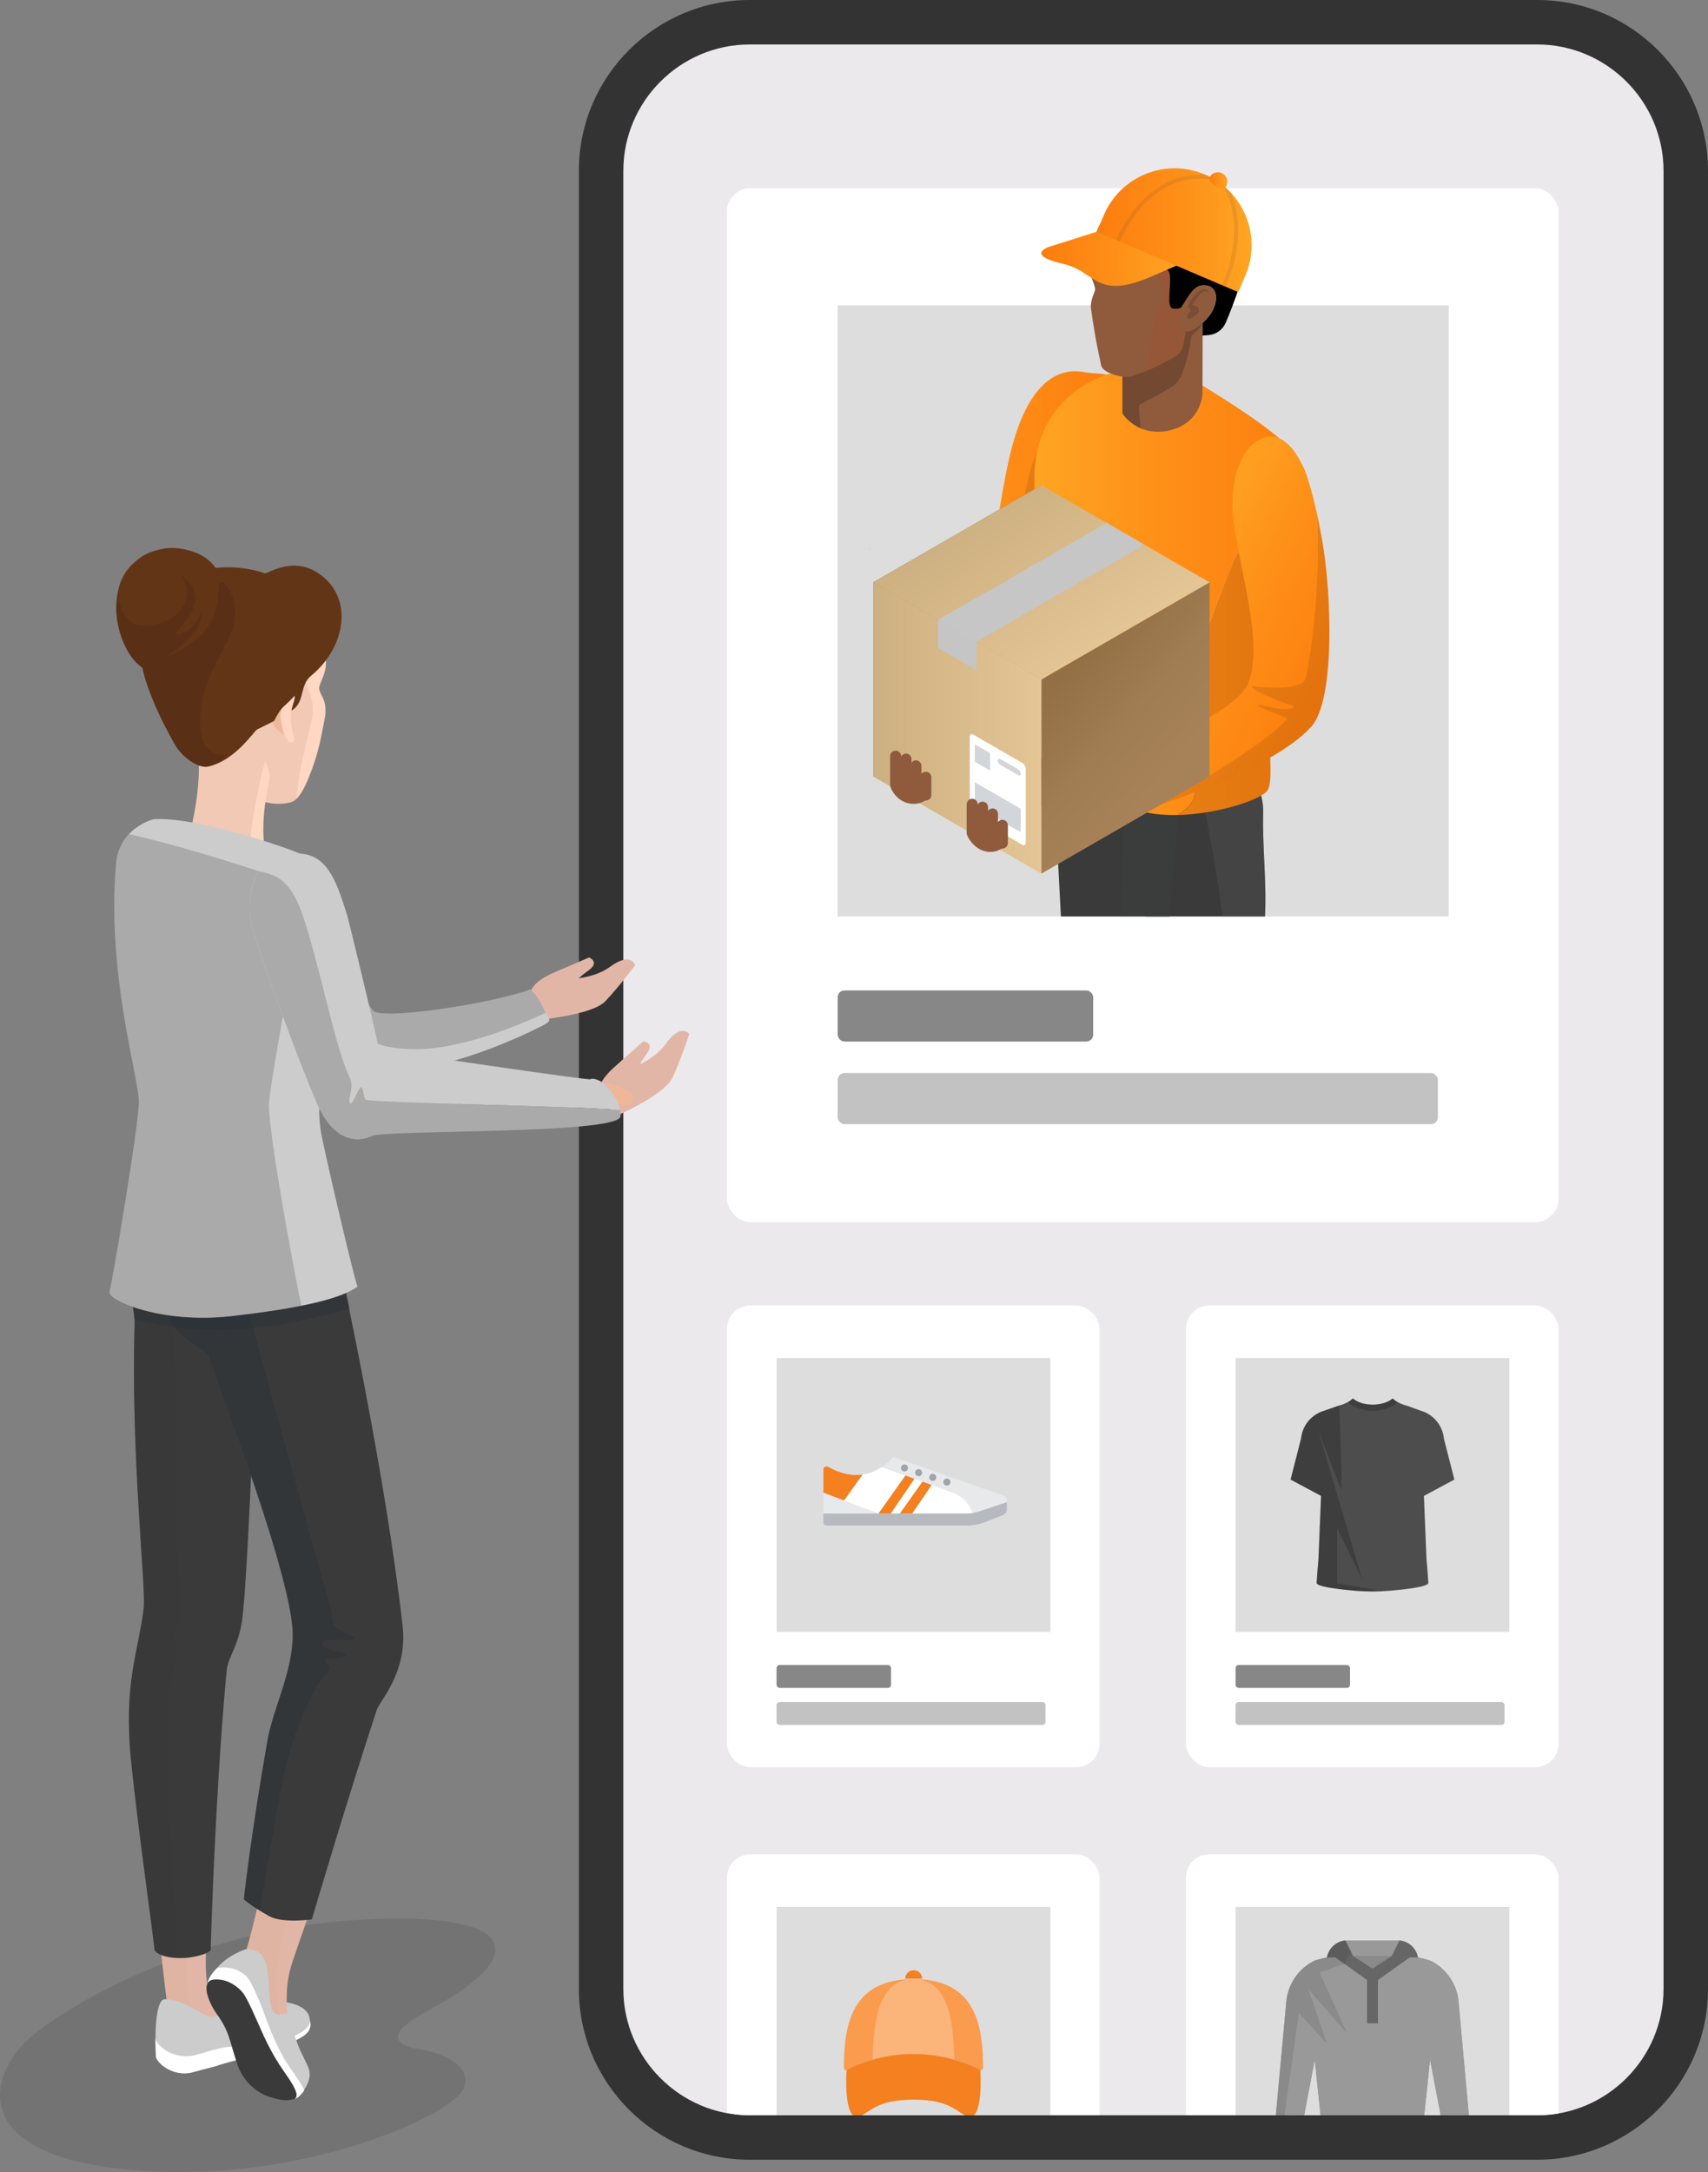 <?xml version="1.0" encoding="UTF-8"?><svg xmlns="http://www.w3.org/2000/svg" xmlns:xlink="http://www.w3.org/1999/xlink" viewBox="0 0 653.11 830.52"><rect x="0" y="0" width="653.11" height="830.52" fill="#808080" stroke="none"/><defs><style>.cls-1{fill:none;}.cls-2,.cls-3,.cls-4,.cls-5{opacity:.1;}.cls-2,.cls-6,.cls-7{fill:#383736;}.cls-8{fill:url(#linear-gradient);}.cls-9{clip-path:url(#clippath);}.cls-10{fill:#fa9b4d;}.cls-11{fill:#efb797;}.cls-12{fill:#ebe9ec;}.cls-13{fill:#e8e9eb;}.cls-14{fill:#f48020;}.cls-15,.cls-16,.cls-17{fill:#fff;}.cls-18{fill:#ffd7c2;}.cls-19{fill:#999;}.cls-20{fill:#9fa5ab;}.cls-21{fill:#905b3d;}.cls-22{fill:#c2c2c2;}.cls-23{fill:#b6babf;}.cls-24{fill:#666;}.cls-25{fill:#333;}.cls-26{fill:#ccc;}.cls-27{fill:#ddd;}.cls-28{fill:#d2d5d9;}.cls-29{fill:#e2b6a6;}.cls-30{fill:#965738;}.cls-31{fill:#878787;}.cls-32{fill:#3a3a3a;}.cls-33{fill:#633517;}.cls-34{fill:#4d4d4d;}.cls-35{fill:#4a5254;}.cls-35,.cls-6,.cls-36,.cls-37,.cls-38,.cls-39,.cls-5,.cls-40,.cls-7,.cls-41,.cls-42,.cls-43,.cls-44,.cls-45,.cls-46,.cls-47{mix-blend-mode:multiply;}.cls-35,.cls-46{opacity:.15;}.cls-6{opacity:.22;}.cls-36{fill:#98b0b6;}.cls-36,.cls-48,.cls-47{opacity:.2;}.cls-37{fill:#c5c5c5;}.cls-38{fill:#c6c6c6;}.cls-39{fill:#bbbdbf;}.cls-4,.cls-49,.cls-16{isolation:isolate;}.cls-40{fill:#414343;opacity:.29;}.cls-7{opacity:.23;}.cls-41{fill:#f2c4ac;opacity:.34;}.cls-42{fill:#545556;opacity:.41;}.cls-43{fill:#232f38;}.cls-43,.cls-17{opacity:.25;}.cls-44{fill:#d8b09e;opacity:.37;}.cls-45{fill:#ddb19e;opacity:.35;}.cls-50{fill:url(#linear-gradient-8);}.cls-51{fill:url(#linear-gradient-9);}.cls-52{fill:url(#linear-gradient-3);}.cls-53{fill:url(#linear-gradient-4);}.cls-54{fill:url(#linear-gradient-2);}.cls-55{fill:url(#linear-gradient-6);}.cls-56{fill:url(#linear-gradient-7);}.cls-57{fill:url(#linear-gradient-5);}.cls-58{fill:url(#linear-gradient-14);}.cls-59{fill:url(#linear-gradient-13);}.cls-60{fill:url(#linear-gradient-12);}.cls-61{fill:url(#linear-gradient-10);}.cls-62{fill:url(#linear-gradient-11);}</style><clipPath id="clippath"><rect class="cls-1" x="238.35" y="17" width="397.75" height="791.8" rx="48.31" ry="48.31"/></clipPath><linearGradient id="linear-gradient" x1="24045.03" y1="178.5" x2="24140.75" y2="178.5" gradientTransform="translate(24472.95) rotate(-180) scale(1 -1)" gradientUnits="userSpaceOnUse"><stop offset="0" stop-color="#fd7d0e"/><stop offset=".5" stop-color="#fe8e17"/><stop offset="1" stop-color="#ffa423"/></linearGradient><linearGradient id="linear-gradient-2" x1="24045.03" y1="209.93" x2="24140.75" y2="209.93" xlink:href="#linear-gradient"/><linearGradient id="linear-gradient-3" x1="-13062.77" y1="214.1" x2="-13029.27" y2="262.36" gradientTransform="translate(13435.98)" gradientUnits="userSpaceOnUse"><stop offset="0" stop-color="#cdb081"/><stop offset="1" stop-color="#e4c595"/></linearGradient><linearGradient id="linear-gradient-4" x1="23971.97" y1="220.47" x2="24077.41" y2="220.47" xlink:href="#linear-gradient"/><linearGradient id="linear-gradient-5" x1="23971.97" y1="226.23" x2="24077.41" y2="226.23" xlink:href="#linear-gradient"/><linearGradient id="linear-gradient-6" x1="23971.97" y1="249.5" x2="24077.41" y2="249.5" xlink:href="#linear-gradient"/><linearGradient id="linear-gradient-7" x1="21118.14" y1="2641.36" x2="21193.99" y2="2641.36" gradientTransform="translate(20533.9 7469.66) rotate(-153.1) scale(1 -1)" xlink:href="#linear-gradient"/><linearGradient id="linear-gradient-8" x1="11674.69" y1="299.51" x2="11723.29" y2="257.39" gradientTransform="translate(12129.44) rotate(-180) scale(1 -1)" gradientUnits="userSpaceOnUse"><stop offset=".13" stop-color="#a78258"/><stop offset=".51" stop-color="#a17d53"/><stop offset="1" stop-color="#926f45"/></linearGradient><linearGradient id="linear-gradient-9" x1="11739" y1="262.37" x2="11787.6" y2="220.25" xlink:href="#linear-gradient-8"/><linearGradient id="linear-gradient-10" x1="377.06" y1="192.23" x2="417.91" y2="251.08" gradientTransform="matrix(1, 0, 0, 1, 0, 0)" xlink:href="#linear-gradient-3"/><linearGradient id="linear-gradient-11" x1="-1099.41" y1="3721.03" x2="-1025.16" y2="3721.03" gradientTransform="translate(1286 -3487.21) rotate(30) skewX(30)" xlink:href="#linear-gradient-3"/><linearGradient id="linear-gradient-12" x1="320.68" y1="98.96" x2="373.86" y2="98.96" gradientTransform="translate(77.49)" xlink:href="#linear-gradient"/><linearGradient id="linear-gradient-13" x1="341.89" y1="88.02" x2="401.1" y2="88.02" gradientTransform="translate(77.49)" xlink:href="#linear-gradient"/><linearGradient id="linear-gradient-14" x1="384.88" y1="68.98" x2="391.8" y2="68.98" gradientTransform="translate(77.49)" xlink:href="#linear-gradient"/></defs><g class="cls-49"><g id="Layer_2"><g id="Layer_1-2"><g><g><path class="cls-12" d="m286.66,8.5h301.14c31.35,0,56.81,25.45,56.81,56.81v695.18c0,31.35-25.45,56.81-56.81,56.81h-301.14c-31.35,0-56.81-25.46-56.81-56.81V65.31c0-31.35,25.45-56.81,56.81-56.81Z"/><path class="cls-25" d="m587.8,17c26.57,0,48.31,21.74,48.31,48.31v695.18c0,26.57-21.74,48.31-48.31,48.31h-301.14c-26.57,0-48.31-21.74-48.31-48.31V65.31c0-26.57,21.74-48.31,48.31-48.31h301.14m0-17h-301.14c-36.01,0-65.31,29.3-65.31,65.31v695.18c0,36.01,29.3,65.31,65.31,65.31h301.14c36.01,0,65.31-29.3,65.31-65.31V65.31c0-36.01-29.3-65.31-65.31-65.31h0Z"/></g><g class="cls-9"><g><g><rect id="Rectangle-Copy-234" class="cls-16" x="277.97" y="71.93" width="318" height="395.38" rx="9" ry="9"/><rect class="cls-27" x="320.31" y="116.77" width="233.65" height="233.65"/><g><rect id="Rectangle-Copy-205" class="cls-31" x="320.31" y="378.71" width="97.71" height="19.54" rx="2.62" ry="2.62"/><rect id="Rectangle-Copy-205-2" class="cls-22" x="320.31" y="410.3" width="229.52" height="19.54" rx="2.62" ry="2.62"/></g></g><g><g><rect id="Rectangle-Copy-234-2" class="cls-16" x="277.97" y="499.17" width="142.49" height="176.56" rx="9" ry="9"/><rect class="cls-27" x="296.94" y="519.27" width="104.7" height="104.7"/><g><rect id="Rectangle-Copy-205-3" class="cls-31" x="296.94" y="636.63" width="43.78" height="8.76" rx="1.17" ry="1.17"/><rect id="Rectangle-Copy-205-4" class="cls-22" x="296.94" y="650.79" width="102.85" height="8.76" rx="1.17" ry="1.17"/></g></g><g><rect id="Rectangle-Copy-234-3" class="cls-16" x="453.48" y="499.17" width="142.49" height="176.56" rx="9" ry="9"/><rect class="cls-27" x="472.45" y="519.27" width="104.7" height="104.7"/><g><rect id="Rectangle-Copy-205-5" class="cls-31" x="472.45" y="636.63" width="43.78" height="8.76" rx="1.17" ry="1.17"/><rect id="Rectangle-Copy-205-6" class="cls-22" x="472.45" y="650.79" width="102.85" height="8.76" rx="1.17" ry="1.17"/></g></g><g><path class="cls-34" d="m517.29,534.7h0c-1.3,1.4-3.83,2.4-5.69,2.86l-5.12,1.81c-4.92,1.37-8.49,5.63-8.98,10.71l-4,15.65,11.65,6.25-.98,24.01c-.31,3.54-.57,6.72-.71,9.21-.16,1.46,8.17,2.47,14.47,3.02,4.58.4,9.19.4,13.77,0,6.3-.55,14.63-1.56,14.47-3.02-.14-2.49-.4-5.67-.71-9.21l-.98-24.01,11.65-6.25-4-15.65c-.49-5.08-4.06-9.34-8.98-10.71l-4.91-1.79c-1.85-.47-4.39-1.47-5.69-2.87h0s0,0,0,0c-3.59,3.12-11.48,3.17-15.11.1l-.12-.1Z"/><path class="cls-48" d="m512.09,537.42c-.16.05-.33.1-.5.14l-5.12,1.81c-4.92,1.37-8.49,5.63-8.98,10.71l-4,15.65,11.65,6.25-.98,24.01c-.31,3.54-.57,6.72-.71,9.21-.16,1.46,8.17,2.47,14.47,3.02,3.63.32,7.27.38,10.9.19l-17.5-2.98v-21.03l9.47,19.27-3.96-13.41-6.44-21.83-6.3-21.35,7.25,18.72,1.53,3.95.14-6.96-.9-25.4Z"/><path class="cls-48" d="m515.89,536.61c2.25,1.89,6.27,2.84,9.01,2.84s6.89-.99,9.16-2.97l.06-.05.19-.19c-.65-.43-1.26-.95-1.8-1.53-3.59,3.12-11.48,3.17-15.11.1l-.12-.1c-.54.58-1.14,1.09-1.79,1.52l.25.25.15.14Z"/></g><g><path class="cls-14" d="m329.87,563.84l-6.37,8.9-.74,1.04-7.9-3v-8.93c0-.88.97-1.42,1.76-.99,4.77,2.64,9.18,3.58,13.26,2.98h0Z"/><path class="cls-15" d="m346.23,564.18l-10.33,14.58-13.14-4.99.74-1.04,6.37-8.9c2.57-.38,5.01-1.36,7.32-2.92l9.04,3.27Z"/><path class="cls-13" d="m335.89,578.76h-21.04v-7.99l7.9,3h0l13.14,4.99h0Z"/><path class="cls-15" d="m352.73,566.54l-8.66,12.22h-3.51l9.1-13.33,3.06,1.11Zm19.52,11.93c-.08.02-.16.03-.24.04-.98.17-1.97.25-2.96.25h-20.29l7.48-10.96,8.32,3.01c2.48.89,4.58,2.6,5.97,4.84l1.73,2.82h0Z"/><path class="cls-13" d="m384.99,573.95v.43l-9.95,3.35c-.99.35-2,.61-3.03.79,0,0,0,0,0,0l-1.48-2.86c-1.39-2.24-3.49-3.94-5.97-4.84l-8.32-3.01-.33-.12-3.02-1.09-.14-.05-3.06-1.11-.16-.06-3.02-1.09-.26-.1-9.04-3.27c1.41-.96,2.73-2.07,3.92-3.3.32-.33.81-.45,1.25-.29l41.11,14.48c.92.33,1.54,1.19,1.54,2.15h0Z"/><path class="cls-14" d="m349.67,565.43l-9.1,13.33h-4.68l10.33-14.58.26.1,3.02,1.09.16.06Zm6.56,2.37l-7.48,10.96h-4.68l8.66-12.22.14.05,3.02,1.09.33.12Z"/><path class="cls-23" d="m384.99,574.38v2.83c0,.94-.59,1.78-1.47,2.12l-7.09,2.76c-2.07.81-4.28,1.23-6.51,1.23h-53.9c-.64,0-1.16-.5-1.17-1.14h0v-3.46l54.19.03c.99,0,1.99-.08,2.96-.25.08,0,.16-.02.25-.04.95-.17,1.88-.42,2.79-.74l9.95-3.35h0Z"/><path class="cls-20" d="m347.22,561.3c0,.74-.6,1.35-1.35,1.35-.74,0-1.35-.6-1.35-1.35h0c0-.75.6-1.35,1.35-1.35.74,0,1.35.6,1.35,1.35Zm5.4,1.8c0,.74-.6,1.35-1.35,1.35-.74,0-1.35-.6-1.35-1.35h0c0-.75.6-1.35,1.35-1.35.74,0,1.35.6,1.35,1.35Zm5.4,1.8c0,.74-.6,1.35-1.35,1.35-.74,0-1.35-.6-1.35-1.35h0c0-.75.6-1.35,1.35-1.35.74,0,1.35.6,1.35,1.35Zm5.4,1.8c0,.74-.6,1.35-1.35,1.35-.74,0-1.35-.6-1.35-1.35h0c0-.75.6-1.35,1.35-1.35.74,0,1.35.6,1.35,1.35Z"/></g><g><rect id="Rectangle-Copy-234-4" class="cls-16" x="277.97" y="709.02" width="142.49" height="176.56" rx="9" ry="9"/><rect class="cls-27" x="296.94" y="729.12" width="104.7" height="104.7"/><g><path class="cls-10" d="m349.29,756.75c-23.48,0-26.61,17.08-26.61,34.04,0,0,.21,1,1.03.65,3.17-1.39,12.47-6.03,25.59-6.03s22.42,4.64,25.59,6.03c.81.36,1.03-.65,1.03-.65,0-16.95-3.13-34.04-26.61-34.04Z"/><path class="cls-17" d="m349.29,756.75c-12.95,0-15.37,15.02-15.62,30.88,4.22-1.22,9.51-2.23,15.62-2.23s11.4,1.01,15.62,2.23c-.25-15.85-2.67-30.88-15.62-30.88Z"/><path class="cls-14" d="m374.88,791.43c-13.7-6.76-25.59-6.03-25.59-6.03,0,0-11.88-.73-25.59,6.03,0,0-1.31,18.3,4.2,18.15,5.09-1.83,6.82-6.74,21.38-6.74s16.3,4.91,21.38,6.74c5.51.15,4.2-18.15,4.2-18.15Z"/><path class="cls-14" d="m352.62,756.58c0-1.79-1.45-3.24-3.24-3.24s-3.24,1.45-3.24,3.24h6.47Z"/></g></g><g><rect id="Rectangle-Copy-234-5" class="cls-16" x="453.48" y="709.02" width="142.49" height="176.56" rx="9" ry="9"/><g><rect class="cls-27" x="472.45" y="729.12" width="104.7" height="104.7"/><g><path class="cls-19" d="m557.72,765.24c-.64-6.67-4.68-12.53-10.68-15.51h0c-1.59-.53-3.21-.95-4.85-1.25-.65-3.71-3.88-6.53-7.78-6.53h-19.23c-3.9,0-7.13,2.82-7.78,6.53-1.64.3-3.26.72-4.85,1.25-6,2.98-10.03,8.84-10.68,15.51l-4.79,52.66h9.88l5.79-30.38h0s3.51,33.47,3.51,33.47h37.05l3.51-33.47h0s5.79,30.38,5.79,30.38h9.88l-4.79-52.66Z"/><path class="cls-19" d="m557.72,765.24c-.64-6.67-4.68-12.53-10.68-15.51-1.59-.53-3.21-.95-4.85-1.25-.61-3.48-3.49-6.18-7.06-6.5l-2.94,5.9-7.39,4.88-7.39-4.88-2.94-5.9c-3.57.32-6.45,3.02-7.06,6.5-1.64.3-3.26.72-4.85,1.25-6,2.98-10.03,8.84-10.68,15.51l-4.79,52.66h9.88l5.79-30.38h0s3.51,33.47,3.51,33.47h37.05l3.51-33.47h0s5.79,30.38,5.79,30.38h9.88l-4.79-52.66Z"/><path class="cls-24" d="m535.13,741.98l-2.94,5.9-7.39,4.88-7.39-4.88-2.94-5.9c-3.57.32-6.45,3.02-7.06,6.5h3.19l12.09,8.6v16.56h4.22v-16.56l12.09-8.6h3.19c-.61-3.48-3.49-6.18-7.06-6.5Z"/><polygon class="cls-19" points="502.7 783.65 502.7 787.52 506.22 820.98 543.27 820.98 546.78 787.52 546.78 787.52 546.89 783.65 502.7 783.65"/><path class="cls-19" d="m522.69,783.65v-26.56l-12.09-8.6h-3.19c-1.59.29-3.16.7-4.7,1.2v33.96h19.98Z"/><path class="cls-3" d="m496.64,769.68l10.77,11.8-7.02-20.68,14.6,16.5-10.39-23.2,9.48-3.15,2.56-4.64-2.16-4.33c-3.57.32-6.45,3.02-7.06,6.5h0c-.62.11-1.23.24-1.84.39-1.01.24-2.02.53-3.01.86-1.69.84-3.22,1.9-4.56,3.15-.15.14-.3.28-.44.42-.29.29-.57.58-.84.88-.14.15-.27.31-.4.46-.26.31-.51.63-.75.96-.12.16-.24.33-.35.5-.23.33-.45.68-.66,1.02-.1.17-.21.35-.3.53-.16.3-.32.6-.47.9-.21.43-.4.86-.58,1.3-.08.19-.15.38-.22.57-.56,1.53-.94,3.15-1.1,4.82l-4.07,42.15-.72,10.51h2.77l6.78-48.21Z"/><polygon class="cls-25" points="487.09 817.9 496.97 817.9 497.76 813.78 487.47 813.78 487.09 817.9"/><polygon class="cls-25" points="562.5 817.9 562.13 813.78 551.84 813.78 552.62 817.9 562.5 817.9"/><polygon class="cls-3" points="532.19 747.87 517.41 747.87 524.8 752.76 532.19 747.87"/></g></g></g></g><g><path class="cls-32" d="m438,350.42h45.71c.69-13.37-1.06-26.63-.69-39.74.47-16.28-18.75-31.14-18.75-31.14l-40.58-6.38c1.5,8.24.82,35.47,4.27,61.19.63,4.74,8.16,10.91,10.04,16.07Z"/><path class="cls-32" d="m447.15,350.42c2.79-31.54,5.41-59.49,5.41-59.49l-50.22-3.69s1.67,30.8,3.34,63.17h41.47Z"/><g><path class="cls-40" d="m452.56,290.94l-22.31-1.64c-.32,13.23-.95,38.28-1.71,61.13h18.62c2.79-31.54,5.41-59.49,5.41-59.49Z"/><path class="cls-42" d="m483.02,310.68c.15-5.2-1.72-10.25-4.31-14.72l-20.8,1.5s5.82,23.52,9.6,52.96h16.2c.69-13.37-1.06-26.63-.69-39.74Z"/></g><g><g><g><g><g><path class="cls-8" d="m410.37,207.24c9.24-21.96,17.75-46.52,17.54-53.99-.37-12.57-6.25-9.61-13.19-10.95-11.92-2.3-22.9,6.48-28.91,33.28-4.01,17.89-3.75,26.04-8.49,39.48l23.3-13.45,9.75,5.63Z"/><path class="cls-54" d="m332.98,210.42c-.25-.31-.51-.59-.75-.93-.13-.18.1.43.75.93Z"/><path class="cls-52" d="m375.88,218.93c.53-1.35,1-2.62,1.44-3.87l-4.93,2.84c1.93,1.14,3.24,1.64,3.49,1.03Z"/><path class="cls-5" d="m410.37,207.24c7.5-17.84,14.53-37.39,16.79-48.11.02-.08.04-.17.05-.26,0,0,0,0,0,0-1.25-.08-2.58-.18-3.95-.44-11.92-2.31-24.4-.77-30.4,26.03-2.1,9.39-3.05,16.86-3.97,23.92l11.74-6.78,9.75,5.63Z"/></g><g><path class="cls-35" d="m332.9,210.35s0,0,0,.01c-.01-.01-.03-.02-.04-.03,0,0,.02.01.03.02Z"/><path class="cls-6" d="m332.23,209.48c.21.28.42.56.64.84,0,0-.01-.01-.02-.02-.2-.28-.42-.55-.62-.83Z"/></g><g><path class="cls-53" d="m492.4,227.73c1-5.43,1.96-10.45,2.74-14.5-.33,1.01-.68,2.02-1.08,3.06-.93,2.42-1.45,6.48-1.66,11.44Z"/><path class="cls-57" d="m456.27,305.66c3.32-8.54,2.61-24.9,2.61-42.69,0-15.75,1.04-18.9,12.09-46.69,6.9-17.35,28.57-34.03,27.78-27.45-.36,3.03-.3,7.82-1.15,13.74,1.84-3.19,7.32-14.81-1.49-27.83-5.46-8.06-25.35-20.57-34.65-26.3-19.77-12.17-34.68-6.14-34.68-6.14-1.14-.16-33.34,7.53-31.14,44.19,3.35,55.57,5.84,75.77,4.65,98.53-.19,3.69-1.94,6.71,2.85,11.15,3.94,3.66,21.8,9.99,31.17,13.34,4.64,1.66,10.18,2.24,15.86,2.12,2.54-1.5,5.21-3.69,6.1-5.97Z"/><path class="cls-5" d="m495.14,213.22c1.24-3.82,1.99-7.41,2.46-10.65-.32.56-.54.87-.54.87,0,0-.78,3.86-1.92,9.78Z"/><path class="cls-55" d="m484.73,302.1c2.68-4.68-.78-18.62,1.9-39.37,1.25-9.7,3.61-23.29,5.77-35,.22-4.97.73-9.02,1.66-11.44.4-1.04.75-2.05,1.08-3.06,1.15-5.92,1.92-9.78,1.92-9.78,0,0,.21-.31.54-.87.85-5.92.79-10.71,1.15-13.74.79-6.58-20.88,10.1-27.78,27.45-11.05,27.78-12.09,30.94-12.09,46.69,0,17.79.71,34.15-2.61,42.69-.89,2.28-3.55,4.47-6.1,5.97,15.75-.33,32.59-6.08,34.56-9.53Z"/><path class="cls-5" d="m484.73,302.1c2.68-4.68-.78-18.62,1.9-39.37,1.25-9.7,3.61-23.29,5.77-35,.22-4.97.73-9.02,1.66-11.44.4-1.04.75-2.05,1.08-3.06,1.15-5.92,1.92-9.78,1.92-9.78,0,0,.21-.31.54-.87.85-5.92.79-10.71,1.15-13.74.79-6.58-20.88,10.1-27.78,27.45-11.05,27.78-12.09,30.94-12.09,46.69,0,17.79.71,34.15-2.61,42.69-.89,2.28-3.55,4.47-6.1,5.97,15.75-.33,32.59-6.08,34.56-9.53Z"/></g></g><g><g><path class="cls-21" d="m422.87,297.06l-.22-3.81c-.3-5.22-5.41-8.78-10.41-7.25-4.11,1.26-8.89,2.68-13.02,3.8-4.18,1.13-8.52-1.25-9.8-5.39-2.05-6.64-3.6-13.28-3.58-15.81.03-2.32-2.6-1.72-4.63-.92-1.41.56-2.63,1.51-3.52,2.74-1.61,2.22-4.32,6.13-5.2,8.39-.83,2.13,3.54,14.63,4.39,18.06.19.77.51,1.5.92,2.18l3.41,5.62c7.99-.35,25.57-2.89,41.59-6.11.06-.49.08-1,.05-1.51Z"/><path class="cls-21" d="m390.07,309.59l26.01-4.09c3.59-.56,6.29-3.44,6.74-6.93-16.01,3.22-33.6,5.76-41.59,6.11l.69,1.13c1.7,2.79,4.92,4.29,8.15,3.78Z"/><path class="cls-36" d="m390.07,309.59l26.01-4.09c3.59-.56,6.29-3.44,6.74-6.93-16.01,3.22-33.6,5.76-41.59,6.11l.69,1.13c1.7,2.79,4.92,4.29,8.15,3.78Z"/></g><path class="cls-56" d="m412.79,294.18c.32-.75.78-1.32,1.4-1.68,0,0,57.19-15.02,63.36-31.95,5.03-13.78-1.89-36.89-5.4-57.93-4.5-26.94,9.19-40.13,18.28-34.39,7.93,5.01,11.73,19.39,15.15,38.41,3.52,19.56,5.09,60.79-4.1,71.12-17.58,19.76-77.66,36.11-77.66,36.11,0,0-2.14,1.79-5-.7l-3.44,1.6s-1.2,1.12-1.7.47c-6.37-8.42-6.57-18.23-6.57-18.23l5.68-2.84Z"/><path class="cls-5" d="m501.48,277.77c-10.94,12.3-38.34,23.27-57.47,29.81,19.43-11,44.45-27.06,48-32.7.45-.71-11.49-4.3-11.04-5.31.28-.62,9.64,2.96,13.96.91.89-.42-4.48-1.73-9.26-3.77-4.38-1.86-8.25-4.48-6.88-4.35,4.85.46,19.49,2,20.58-3.27,3.43-16.53,5.39-42.7,4.36-61.96.64,3.02,1.25,6.2,1.85,9.53,3.52,19.56,5.09,60.79-4.1,71.12Z"/></g></g><g><g><path class="cls-21" d="m459.92,111.75c0,3.68-.12,38.99-.12,38.99,0,0-.57,11.92-13.98,14.1-11.29,1.83-16.62-6.74-16.62-6.74l-.05-39.39s30.76-13.69,30.76-6.97Z"/><path class="cls-47" d="m429.2,158.11l-.02-18.29.52-20.84s24.48-3.85,30.2-1.15c0,1.64-.01,3.49-.02,5.44-.27.68-.64,1.38-1.13,2.07-.62.87-3.07,2.95-3.07,2.95-.67,2.59-.78,5.28-1.42,7.49-1.09,3.76-2.36,9.67-5.79,11.87-2.82,1.86-8.41,4.82-12.82,7.19-.29.16.17,4.6.53,8.93-4.7-2.03-6.98-5.66-6.98-5.66Z"/><g><path class="cls-21" d="m419.08,90.09c.14-1.84,1.27-4.53,3.46-6.74,0,0,7.87-8.17,17.42-7.62,19.34,1.1,27.71,11.73,27.19,23.14-.34,7.33-10.48,14.85-11.12,14.96.64-.1-2.55,22.68-18.23,28.21-1.41.55-3.02,1.14-4.91,1.77-3.33,1.12-11.3-1.24-11.83-4.06-.64-3.46-2.04-8.5-3.9-21.92-.39-2.84,1.6-6.35,1.59-7.18,0-.73-.51-2.23-1.03-3.55-.7-1.81-1.04-3.73-1.02-5.67.03-3.52,2.34-9.04,2.37-11.34Z"/><path class="cls-30" d="m442.52,118.28c2.23-3.07,3.04-4.56,2.91-5.73-.15-1.39-2.06-4.61-2.74-6.23-.39-.93.52-6.25.58-7.31.46-8.09,9.34-12.53,14.35-13.61,1.18-.25-.96,28.31-1.6,28.41l-1.85,8.05c-.64,2.45-1.08,7.91-1.68,10-1.02,3.55-2.11,3.93-5.25,5.65-2.48,1.34-4.89,2.73-9.44,4.51.5-1.3.95-3.04,1.36-5.45.96-5.63,1.51-15.75,3.36-18.29Z"/></g></g><path d="m476.81,92.9c-1.43-11.05-7.83-21.58-18.79-21.86-1.22-.07-5-1.5-7.28-3.15-2.28-1.65-4.72.47-4.72.47-.91.78-3.15,1.33-4.31,1.41l-.49,29.83c.14.16.27.31.48.4.78.48,1.49.86,2.27,1.37.83.53,1.65,1.11,2.42,1.81,1.44,1.28,1.01,4.21.99,5.7,0,.75-.1,1.83-.18,2.98-.04.62-.08,1.26-.09,1.89-.04,2.13.2,4.07,1.44,4.23.55.07,1.76.17,3.08-.31,1.3-.48,2.71-1.52,3.71-3.71.38-.84.71-1.86.94-3.07.09-.09.19-.18.28-.26.28-.26.58-.48.89-.69,1.14-.75,2.48-1.09,4.08-.72.22.05.44.09.67.17.68.23,1.22.6,1.64,1.07,1.61,1.8,1.45,5.15-.26,8.45-.5.98-1.36,2.15-2.48,3.33-.38.4-.79.81-1.24,1.21,0,1.58-.01,3.21-.02,4.86l2.26-.18c2.92-.23,5.47-2.06,6.61-4.76,2.61-6.19,9.16-22.52,8.07-30.45Z"/><path class="cls-21" d="m462.21,109.37c-5.63-1.88-8.02,4.59-10.56,8.21-2.01,11.72,2.93,9.95,6.63,7.17,2.55-1.91,4.45-4.17,5.32-5.86,2.16-4.16,1.86-8.44-1.39-9.52Z"/><path class="cls-46" d="m462.49,112.59s-.65-3.69-4.09-1.25c-2.76,1.96-4.27,5.87-4.27,5.87,0,0,1.6,1.42.8,2.22-.8.8-1.6,2.05-.62,2.4.98.36,3.88-1.68,4.09-2.58.62-2.58-2.58-2.58-2.58-2.58,0,0,2.31-3.47,3.2-4.36,1.15-1.15,2.58-1.42,3.47.27Z"/></g></g><g><polygon class="cls-50" points="462.5 296.92 398.19 334.05 398.19 259.8 462.5 222.67 462.5 296.92"/><g><g><polygon class="cls-51" points="398.19 259.78 333.88 296.91 333.88 222.66 398.19 185.53 398.19 259.78"/><polygon class="cls-39" points="371.92 274.95 371.92 200.69 360.15 207.49 360.15 281.75 371.92 274.95"/></g><polygon class="cls-61" points="333.89 222.67 398.19 259.8 462.5 222.67 398.19 185.54 333.89 222.67"/><g><path class="cls-62" d="m333.89,222.61l64.3,37.13v74.31s-64.3-37.13-64.3-37.13v-74.31Z"/><g><path class="cls-15" d="m390.89,322.99l-18.73-10.82c-.81-.47-1.34-1.4-1.34-2.34v-28.14c0-.94.53-1.26,1.34-.79l18.73,10.82c.81.47,1.34,1.4,1.34,2.34v28.14c-.01.93-.55,1.25-1.34.79h0Z"/><path class="cls-28" d="m378.6,287.97l-5.84-3.37v6.7s5.84,3.37,5.84,3.37v-6.7Zm10.62,8.36l-6.64-3.83c-.54-.31-1.06-1.03-1.06-1.73,0-.56.4-.88,1.06-.5l6.64,3.83c.54.31,1.06,1.03,1.06,1.73,0,.7-.4.89-1.06.5Zm1.06,12.9l-17.52-10.12v8.94s17.52,10.12,17.52,10.12v-8.94Z"/></g><path class="cls-37" d="m358.7,236.94l14.68,8.47v10.83s-14.68-8.47-14.68-8.47v-10.83Z"/></g></g><polygon class="cls-38" points="412.62 222.67 437.56 208.27 423.13 199.94 398.19 214.34 383.76 222.67 358.7 236.94 373.38 245.41 398.19 231 412.62 222.67"/></g><g><path class="cls-21" d="m383.27,313.45c-.68,0-1.26.34-1.65.84v-3.07c0-.57-.23-1.09-.6-1.47-.38-.4-.92-.64-1.51-.64-.71,0-1.31.37-1.69.91v-1.38c0-1.17-.95-2.12-2.12-2.12-.8,0-1.47.46-1.83,1.11v-.1c0-1.17-.95-2.12-2.12-2.12s-2.12.95-2.12,2.12v11.15c0,.94,3.1,7.07,9.02,7.07,1.48,0,2.98-.4,4.33-1.24l.08-.05c.08,0,.14.04.22.04.15,0,.28-.06.42-.08.73-.15,1.31-.64,1.56-1.33.08-.22.14-.45.14-.7v-6.81c0-1.17-.95-2.12-2.12-2.12Z"/><path class="cls-21" d="m354,295.07c-.68,0-1.26.34-1.65.84v-3.07c0-.57-.23-1.09-.6-1.47-.38-.4-.92-.64-1.51-.64-.71,0-1.31.37-1.69.91v-1.38c0-1.17-.95-2.12-2.12-2.12-.8,0-1.47.46-1.83,1.11v-.1c0-1.17-.95-2.12-2.12-2.12-1.17,0-2.12.95-2.12,2.12v8.88s0,2.27,0,2.27c0,.94,2.63,7.07,9.02,7.07,1.48,0,2.98-.4,4.33-1.24l.08-.05c.08,0,.14.04.22.04.15,0,.28-.06.42-.08.73-.15,1.31-.64,1.56-1.33.08-.22.14-.45.14-.7v-6.81c0-1.17-.95-2.12-2.12-2.12Z"/></g></g><path class="cls-60" d="m419.39,88.6l-18.81,5.95c-2.3,1.14-3.38,2.3-1.29,3.8,1.5,1.07,4.67,1.94,7.63,2.64,11.88,2.82,12.14,13.47,32.03,5.29l12.4-5.35-31.97-12.33Z"/><path class="cls-59" d="m473.5,111.7l-54.11-23.09,2.72-6.38c6.38-14.94,23.66-21.89,38.6-15.51,14.94,6.38,21.89,23.66,15.51,38.6l-2.72,6.38Z"/><path class="cls-2" d="m470.77,73.83c-1.04-1.13-2.18-2.17-3.4-3.13,2.72,4.29,8.75,17.23-.06,38.36l1.39.59c7.27-17.42,4.86-29.34,2.06-35.82Z"/><path class="cls-2" d="m464.9,68.95c-1.21-.76-2.47-1.46-3.82-2.06-23.59-1.74-33.98,24.19-34.26,24.88l.7.3.7.27c.11-.29,11.2-28.48,36.67-23.39Z"/><path class="cls-58" d="m469.3,69.45c0,.99-.4,1.88-1.05,2.52-.65.65-6.47-1.83-5.82-3.88.42-1.34,1.81-2.21,3.3-2.21,1.97,0,3.57,1.6,3.57,3.57Z"/></g></g></g><g><g><path class="cls-4" d="m162.55,769.44c-16.13,8.76-10.55,12.72-2.92,13.95,14.35,2.33,20.42,8.71,17.69,15.09-4.46,10.37-62.44,37.04-127.21,31.22-60.39-5.42-54.85-33.49-41.27-48.01,10.94-11.67,61.07-42.21,122.09-47.17,36.71-2.99,53.21,1.64,56.91,6.66,6.13,8.3-7.32,18.51-25.29,28.26Z"/><path class="cls-29" d="m52.2,455.47s-4.1,9.03-3.58,23.17c.52,13.99,7.32,22.77,7.19,26.98-1.56,50.88,10.04,85.59,4.42,101.94-5.64,16.34-11.73,36.79-7.06,66.91,3.67,23.64,2.47,32.51,4.21,43.19,1.75,10.7,4.06,27.22,4.06,27.22,0,0,2.4,23.41,4.07,31.29,3.12,14.8,30.04,6.41,24.38-.1-5.85-6.72-10.59-7.01-11.17-23.47-.31-8.57,2.22-82.34,6.5-127.12.49-5.17,5.22-9.05,6.78-19.17,3.23-20.94,9.22-163.3,9.22-163.3,0,0-19.79-23.96-35.18-14.7-5.94,3.57-9.84,13.16-13.83,27.15Z"/><path class="cls-45" d="m72,763.68c-1.93-16.25.84-55.21.2-88.47-.52-27.01-5.74-39.69.73-55.86,4.09-10.22-2.92-47.9-2.92-47.9,0,0-4.41-28.39-13.72-30.13,1.67,10.83,2.61,31.91,2.06,47.74.09,6.52,5.69,13.06,4.37,17.66-.13.54-3.47,6.81-3.62,7.24-5.64,16.34-10.61,30.39-5.94,60.51,3.67,23.64,2.47,32.51,4.21,43.19,1.75,10.7,4.06,27.22,4.06,27.22,0,0,1.51,14.67,2.96,24.7.66,1.67,1.27,3.73,1.83,6.36.56,2.64,6.4,5.87,11.75,8.45.99-.03,1.97-.12,2.94-.27-3.51-2.66-7.36-7.37-8.91-20.45Z"/><g><path class="cls-26" d="m84.66,761.01s1.25,2.51,3.55,3.55c4.1,1.86,6.68,1.25,15.46.75,4.93-.28,13.13.85,14.56,5.71,0,0,.59,2.46.48,3.28-.33,2.84-2.83,4.21-5.86,5.72,0,0-5.56,2.73-10.38,4.21-6.25,1.9-20.5,3.13-20.56,5.69,0,0-5.66,1.65-7.71,2.29-7.98,2.52-14.66-4.29-14.62-6.25,0,0-1.04-18.07,2.51-21.2,1.29-1.14,7.89,1.05,9.4,1.88,4.18,2.3,8.93,5.81,11.7,3.97,1.25-.83-2.07-2.48-2.51-4.6-1.12-5.38,3.97-5.01,3.97-5.01Z"/><g><path class="cls-15" d="m88.7,782.61c2.24,0,6.51.48,13-1.01,6.11-1.42,11.92-3.61,11.92-3.61,2.7-1.33,4.9-3.37,4.94-5.05.1.64.19,1.29.15,1.64-.33,2.84-2.83,4.21-5.86,5.71,0,0-5.55,2.74-10.37,4.21-6.25,1.91-14.54,3.63-20.7,5.75,0,0-2.02-5.93-2.02-5.65.04-.14,4.82-1.97,8.94-1.99Z"/><path class="cls-15" d="m73.77,786.05l8.19-2.34c0,.84-.01,5.67-.03,6.48l-8.34,2.18c-8.13,1.99-14.03-4.16-13.99-6.12l-.17-6.91c-.04,1.95,5.6,8.08,14.34,6.7Z"/></g></g><path class="cls-32" d="m66.03,428.31c11.75-7.07,26.06,5.21,32.17,11.43.48,2.41.91,4.75,1.27,6.95.53,3.29.81,8.42.89,15.01-1.78,37.95-5.36,142.01-7.83,158.11-1.56,10.13-5.36,13.76-5.85,18.94-3.35,35.01-5.38,81.47-6.12,106.94-.83,1.11-4.18,2.23-8.08,2.79-4.79.68-11.7-.12-13.37-2.79-.08-2.42-6.27-46.01-8.91-71.58-3.13-30.33,2.59-41.88,4.74-59.04,1-8-5.01-58.14-3.46-109.01.13-4.21-2.34-13.44-2.86-27.43-.53-14.14,3.58-23.17,3.58-23.17,4-13.99,7.9-23.58,13.83-27.15Z"/><path class="cls-7" d="m66.01,494.83l-16.53-5.1c.9,7.86,2.09,13.37,2,16.34-1.56,50.88,4.46,101.01,3.46,109.01-2.15,17.16-7.87,28.71-4.74,59.04,2.64,25.56,8.83,69.16,8.91,71.58,1.18,1.89,4.99,2.82,8.82,2.98-1.09-15.27-2.88-42.83-3.55-62.29-1.21-35.35-.98-38.9,2.85-51.91,2.03-6.91-4.06-8.53.41-12.19,2.54-2.08,1.62-1.22,1.22-7.31-1.26-18.86-2.85-120.13-2.85-120.13Z"/><path class="cls-43" d="m98.2,439.74c-6.12-6.21-20.42-18.5-32.17-11.43-5.94,3.57-9.84,13.16-13.83,27.15,0,0-4.1,9.03-3.58,23.17.46,12.28,2.41,20.89,2.8,25.65,10.41,3.33,25.56,5.32,47.82,3.34.25-17.51.57-34.01,1.13-45.93-.09-6.59-.36-11.72-.89-15.01-.35-2.2-.79-4.54-1.27-6.95Z"/><path class="cls-29" d="m110.82,753.53c.9-3.79,7.7-22.2,15.11-44.59l-22.64-8.02c-2.47,21.76-9.28,47.64-10.67,48.55-8.79,5.83,1.32,20.95,1.32,20.95,0,0,2.15,18.77,4.97,24.41,1.59,3.18,17.72,4.53,15.5-3.61-1.45-5.31-7.27-22.11-3.59-37.68Z"/><path class="cls-45" d="m99.88,795.66c1.86,1.24,10.52.06,12.98-.6-3.97-11.69-8.58-31.06-6.68-44.91,1.57-11.44,7.52-29.03,14.2-44.7l-15.46-4.54c-.69,6.07-9.7,41.6-11.48,47.44-.74,2.61-7.33,4.64.51,22.07,0,0-.71,17.03,4.97,24.41.06.08.15.16.23.23.18.16.43.37.74.61Z"/><path class="cls-26" d="m94.04,745.3s-13.41,4.16-13.92,14.42c-.13,2.62,9.87,9.97,9.86,10.56,0,0,1.08.08,1.16.51,1.18,6.5,3.03,14.3,4.12,18.48,1.07,4.08,4.41,8.87,10.89,11.1,4.65,1.6,6.61,1.13,7.79.79,1.78-.52,5.66-5.91,4.13-10.07-1.14-3.1-3.15-6.51-3.97-8.77-.91-2.5-2.11-5.37-2.92-10.44-.86-5.38-6.68,3.57-7.94-7.1-.42-3.55-.49-11.39-1.88-15.04-1.89-4.98-7.33-4.44-7.33-4.44Z"/><path class="cls-15" d="m116.35,799.23c-1.55-3.3-5.14-8.02-6.86-10.76-4.95-7.87-7.66-16.7-9.35-20.92-1.62-4.06-3.45-8.19-4.78-10.36-2.24-3.66-7.82-5.79-12.44-4.62-1.67,1.72-3.37,3.77-3.86,6.66.56,1.87,1.79,3.98,2.7,5.54,2.93,2.99,7.32,6.36,7.31,6.75,0,0,1.08.08,1.16.51,1.17,6.5,3.02,14.3,4.12,18.49.17.66.43,1.34.73,2.02,1.99,2.61,4.93,5.02,9.43,6.11.13.03,2.38,2.29,4.83,3.99,1.87.24,2.95-.02,3.7-.24.82-.24,2.21-1.48,3.31-3.15Z"/><path class="cls-32" d="m82.47,756.88c5.18-.2,9.45,3.53,10.86,5.74,1.37,2.14,2.95,5.57,4.67,9.45,2.44,5.48,5.23,12.34,10.56,19.96,2.63,3.75,7.47,10.45,3.05,10.77-3.05.81-6.9-.56-7.11-.61-8.02-1.93-12.25-8.5-13.61-12.49-3.45-10.16-3-12.67-8.13-19.81-2.84-3.97-6.8-13.11-.3-13Z"/><g><path class="cls-18" d="m95.15,223.99c20.72-2.56,26.32,12.96,29.31,27.48,1.1,5.33-2.68,9.9-2.4,11.99.33,2.51,3.5,4.5,2.04,11.66-1.28,6.3-2.04,12.3-5.95,21.99-1.96,4.84-4.11,8.78-6.82,9.58-6.25,1.87-15.82.24-28.77-10.79-11.46-9.82-15.59-28.04-16.05-29.75l4.8-27.37s12.81-13.43,23.84-14.79Z"/><path class="cls-44" d="m89.57,223.99c20.72-2.56,26.31,12.96,29.3,27.48,1.09,5.33-2.15,7.35-1.87,9.45.34,2.51,3.72,6.77,2.27,13.93-1.28,6.29-3,11.78-5,22.57-.95,5.13.11,8.39-2.6,9.19-6.26,1.87-17.23,0-30.17-11.03-11.46-9.82-10.94-33.35-11.39-35.07l-4.4-21.74s12.81-13.43,23.85-14.79Z"/><path class="cls-41" d="m86.97,231.81c.25-.11.43-.2.47-.26.27-.3,0-.21-.47.26Z"/><path class="cls-18" d="m71.64,322.24s4.53-15.05,4.4-28.64c-.12-11.92,0-15.99,0-15.99,0,0,14.46,2.87,18.65,5.38,7.5,4.5,8.57,14.11,8.57,14.11,0,0-3.97,15.93-2.06,26.8.27,1.57.14,9.99-6.87,11.68-6.64,1.6-11.68.92-22.68-13.34Z"/><path class="cls-44" d="m101.46,291.01c-3.16,10.32-6.99,32.13-6.56,44.34-.21.07-.36.18-.58.23-6.64,1.6-11.68.92-22.68-13.34,0,0,4.53-15.05,4.4-28.64-.12-11.92,0-15.99,0-15.99,0,0,14.46,2.87,18.65,5.38,3.45,2.07,5.53,5.22,6.78,8.02Z"/><path class="cls-33" d="m118.9,258.44c14.1-11.67,16.26-31.01,2.17-39.68-9.79-6.02-18.87.87-19.95.43-4.16-1.67-32.07-9.21-45.04,17.05-3.76,7.58-2.64,17.72.2,25.67,2.94,8.23,5.11,12.77,10.21,22.13,3.41,6.24,9.65,9.64,12.77,9.08,10.35-1.88,16.43-19.29,21.42-19.29,19.08,0,11.93-10.19,18.22-15.4Z"/><g><path class="cls-11" d="m109.95,265.95s-4.4,1.36-5.5,6.33c-.99,4.47,1.09,6.24,1.87,6.97,2.08,1.99,4.01,2.21,4.01,2.21,0,0-1.21-8.18-1.34-9.7-.12-1.49.96-5.8.96-5.8Z"/><path class="cls-18" d="m111.2,265.06s2.38-.46,1.17,3.21c-1.21,3.67-1.33,5.79-1.13,7.73.2,1.78,1.35,7.02,1.35,7.02,0,0-1.18,2.39-3.09-.63-.92-1.43-1.78-4.31-2.23-8.08-.17-1.53,1.23-9.65,3.93-9.25Z"/></g><path class="cls-33" d="m66,224.13c9.09-6.66,17.47-5.71,25.37-4.51,3.9,1.08,7.38,1.81,9.11,2.6,1.56.71,10.84-4.34,18.87,1.95,7.46,5.85,9.32,27.97-10.84,45.96-1.41,1.26-2.55,3.29-3.72,5.57-1.74.89-3.81,1.89-6.49,3.23-1.13.57-8.67,12.31-19.01,14.19-1.04.18-2.43-.1-3.94-.75-.52-.56-1.02-1.08-1.46-1.52-5.25-5.39-10.96-18.45-13.9-26.67-2.84-7.94.09-28.74,3.83-36.32.69-1.39,1.43-2.61,2.19-3.73Z"/><path class="cls-33" d="m84.66,225.88c-2.53,24.98-13.53,31.41-24.09,31.41-10.58,0-16.87-16.07-16.06-26.59.52-6.83,2.13-12.63,9.51-17.74,2.84-1.97,8.55-3.79,13.05-3.4,13.03,1.09,18.33,9.07,17.59,16.32Z"/></g><path class="cls-32" d="m119.65,422.49s3.66,28.13,7.47,46.92c4.11,20.18,20.5,95.35,26.85,152.53,1.94,17.45-8.73,28.3-9.91,31.88-11.63,35.31-24.82,80.1-24.82,80.1,0,0-11.23,1.57-16.25-1.22-7.32-4.06-9.75-6.5-9.75-6.5,0,0,2.6-24.12,9.04-60.74,2.17-12.34,9.65-26.08,9.65-40.43,0-21.13-27.22-92.01-32.1-106.23-1.42-4.17-17.82-6.47-18.69-28.85-.91-23.41,6.31-55,6.31-55l52.2-12.46Z"/><path class="cls-29" d="m233.18,369.73c-3.47,2.53-7.91,3.75-11.87,4.32,1.07-1.01,2.4-2.05,3.87-3.11,4.27-3.12.08-4.84.08-4.84l-13.58,5.85c-13.56,5.86-8.11,12.54-8.11,12.54,0,0,.84.45,2.2.96l-2.47,4.75s22.82-1.69,28.2-7.39c5.37-5.7,11.38-13.79,11.38-13.79,0,0-1.55-5.26-9.69.7Z"/><path class="cls-43" d="m92.83,493.21l-31.75-5.11c.01.62-.88.21-.86.82.87,22.38,18.17,25.72,19.6,29.89,4.88,14.22,32.1,85.1,32.1,106.23,0,14.35-7.48,28.09-9.65,40.43-6.44,36.62-9.04,60.74-9.04,60.74,0,0,1.66,1.63,6.2,4.42l7.21-42.61c4.87-26.41,13-42.76,18.97-48.98,1.72-1.79-3.59-5.02-.07-4.74,3.55.29,6.39-.14,6.75-1.72.19-.82-10.12-1.58-8.82-4.74.4-.98,10.46-.6,11.41-1.07,2.61-1.29-2.95-1.48-6.61-4.95-1.68-1.6-.97-4.39-1.87-7.47-7.05-23.96-33.57-121.13-33.57-121.13Z"/><path class="cls-43" d="m127.12,469.41c-3.82-18.79-7.47-46.92-7.47-46.92l-52.2,12.46s-7.22,31.59-6.31,55c.32,8.21,2.74,13.7,5.73,17.59,9.96,1.21,22.54,1.31,38.48-.53.07,0,14.58-2.8,28.53-6.43-2.99-13.89-5.47-24.88-6.75-31.18Z"/><g><path class="cls-26" d="m208.12,391.81s-34.25,18.23-58.57,17.21c-7.82-.33-14.19-1.37-19.75-6.69-9-8.62-37.79-43.15-49.68-57.04-12.07-14.11-9.64-19.81-3.14-25.21,5.66-4.7,30.44,5.78,36.38,18.51,10.19,21.82,22.75,39.65,29.25,47.8,3.09,3.87,45.15-2.59,60.19-8.04,0,0,3.16,2.42,5.35,8.08,1.21,3.15,3.61,3.32-.02,5.38Z"/><path class="cls-7" d="m142.61,386.4c-6.5-8.15-19.06-25.98-29.25-47.8-5.24-11.22-26.25-19.68-34.01-19.25-1.65,5.26,3.75,7.99,8.57,15.31,10.06,15.27,40.19,51.17,49.2,59.79,5.56,5.32,11.94,6.36,19.75,6.69,17.62.74,40.44-8.63,51.69-13.84-.14-.27-.28-.54-.41-.87-2.18-5.66-5.35-8.08-5.35-8.08-15.04,5.46-57.1,11.92-60.19,8.04Z"/></g><path class="cls-26" d="m44.37,330.28c1.2-13.98,14.6-17.17,14.64-17.08,16.56-.78,48,10.28,51.72,11.63,6.43,2.34,10.52,4.09,14.8,16.75,3.07,9.06,6.33,26.77,8.01,31.55,5.22,14.83-.5,22.48-5.92,32.24-5.57,10.03-6.27,17.54-5.01,26.73.71,5.24,11.97,53.33,14.06,59.88-6.72,4.89-22.95,8.37-48.46,11.28-25.74,2.94-46.52-5.67-46.37-9.19.93-2.66,11.28-64.09,11.28-72.69,0-9.61-12.39-48.6-8.75-91.1Z"/><g><path class="cls-29" d="m254.59,399.12c-2.49,3.5-6.32,6.06-9.89,7.86.7-1.29,1.63-2.7,2.68-4.18,3.06-4.31-1.46-4.61-1.46-4.61l-11.02,9.85c-11.01,9.85-3.72,14.47-3.72,14.47,0,0,.94.16,2.4.22l-.84,5.29s21.11-8.84,24.4-15.94c3.28-7.11,6.42-16.69,6.42-16.69,0,0-3.14-4.49-8.97,3.74Z"/><path class="cls-11" d="m133.77,354.79c.73,6.42,1.77,13.15,2.85,19.41,5.92,33.94,8.11,29.89,12.32,30.36,3.27.37,84.69,9.87,84.69,9.87,0,0-.97-.74,6.91,2.91,3.18,1.47,0,5.45,0,5.45,0,0-55.09-11.48-85.43,6.95-11.68,7.09-19.85,4.06-24.4-6.64-4.37-10.24-22.39-42.37-25.52-54.75,6.17-.4,13.06-2.8,18.05-5.18,5.87-2.79,8.93-5.93,10.54-8.37Z"/><g><path class="cls-26" d="m111.58,397.76c-.19-.51-.39-1.04-.58-1.55.2.52.39,1.04.58,1.55Z"/><path class="cls-26" d="m109.67,392.68c-.28-.74-.55-1.48-.83-2.22.28.74.55,1.48.83,2.22Z"/><path class="cls-26" d="m116,409.22c-.23-.57-.45-1.14-.68-1.73.23.59.45,1.16.68,1.73Z"/><path class="cls-26" d="m117.83,413.83c-.22-.55-.45-1.11-.67-1.68.23.57.45,1.13.67,1.68Z"/><path class="cls-26" d="m119.52,417.98c-.17-.41-.35-.84-.52-1.26.17.42.35.86.52,1.26Z"/><path class="cls-26" d="m114.04,404.21c-.21-.53-.41-1.06-.62-1.6.21.54.41,1.06.62,1.6Z"/><path class="cls-26" d="m121.08,421.69s.02.05.03.07c1.99,4.64,4.24,7.88,6.57,10.05-2.33-2.17-4.58-5.41-6.57-10.05-.01-.02-.02-.05-.03-.07Z"/><path class="cls-26" d="m115.3,348.73c6.36,17.57,12.81,52.08,18.39,63.26,1.66,3.32-.24,7.53-.14,8.74.43,4.77,3.63-5.49,4.57-4.98.99.54.83,4.56,2.02,4.84,4.9,1.15,77.64,2.21,97.02,3.9-.74-3.76-4.14-8.97-7.18-10.82-1.98-1.21-3.7-1.42-4.17-1-.61.54-77.13-10.78-81-11.5-.65-4.82-11.4-48.99-11.99-50.94-4.52-14.87-8.29-23.92-19.4-23.91-7.57,0-11.98,2.84-14.53,6.74.69.18,1.33.35,1.33.35,4.65,1.2,10.38,2.33,15.08,15.33Z"/><path class="cls-7" d="m119,416.72c-.38-.94-.77-1.89-1.18-2.89.4,1,.79,1.95,1.18,2.89Z"/><path class="cls-7" d="m121.08,421.69c-.49-1.15-1.02-2.4-1.56-3.7.54,1.3,1.06,2.55,1.56,3.7Z"/><path class="cls-7" d="m136.08,435.63c-1.35-.07-2.75-.37-4.16-.99,1.41.61,2.81.92,4.16.99Z"/><path class="cls-7" d="m110.99,396.2c-.44-1.17-.88-2.35-1.32-3.52.44,1.18.88,2.35,1.32,3.52Z"/><path class="cls-7" d="m98.89,333.05c-.19-.05-.38-.1-.56-.15-10.36-3.39-31.86-10.13-49.01-13.97-2.45,2.59-4.51,6.24-4.95,11.35-3.65,42.5,8.75,81.49,8.75,91.1,0,8.59-10.35,70.03-11.28,72.69-.15,3.52,20.62,12.13,46.37,9.19,10.63-1.21,19.63-2.53,27.02-4-4.02-19.21-12.4-66.03-12.4-76.63,0-3.59,2.69-18.6,5.31-34.05.23.62.46,1.25.69,1.87-6.65-17.94-12.71-35.57-12.96-38.32-.45-4.94-.83-13.23,3.01-19.08Z"/><path class="cls-7" d="m113.43,402.61c-.61-1.6-1.23-3.22-1.85-4.85.62,1.64,1.24,3.25,1.85,4.85Z"/><path class="cls-7" d="m115.32,407.49c-.42-1.08-.85-2.18-1.28-3.29.43,1.11.85,2.21,1.28,3.29Z"/><path class="cls-7" d="m117.16,412.15c-.38-.96-.77-1.93-1.16-2.93.39,1,.78,1.97,1.16,2.93Z"/><path class="cls-26" d="m237.16,427.1c.24-.7.19-1.62,0-2.62-19.38-1.68-92.12-2.74-97.02-3.9-1.19-.28-1.03-4.3-2.02-4.84-.94-.52-4.14,9.74-4.57,4.98-.11-1.21,1.8-5.42.14-8.74-5.58-11.18-12.02-45.69-18.39-63.26-4.7-13-10.43-14.13-15.08-15.33,0,0-.64-.17-1.33-.35-3.84,5.86-3.46,14.14-3.01,19.08.25,2.75,6.31,20.38,12.96,38.32.27.74.55,1.48.83,2.22.44,1.18.88,2.35,1.32,3.52.19.52.39,1.04.58,1.55.62,1.64,1.24,3.25,1.85,4.85.21.54.41,1.06.62,1.6.43,1.11.85,2.21,1.28,3.29.23.59.45,1.16.68,1.73.39,1,.78,1.97,1.16,2.93.23.57.45,1.13.67,1.68.4,1,.79,1.95,1.18,2.89.17.42.35.86.52,1.26.54,1.3,1.06,2.55,1.56,3.7.01.02.02.05.03.07,1.99,4.64,4.24,7.88,6.57,10.05,1.4,1.3,2.82,2.22,4.24,2.84,1.41.61,2.81.92,4.16.99,2.25.12,4.35-.42,6.11-1.26,5.08-2.42,92.65-.63,94.97-7.27Z"/><path class="cls-7" d="m237.16,427.1c.24-.7.19-1.62,0-2.62-19.38-1.68-92.12-2.74-97.02-3.9-1.19-.28-1.03-4.3-2.02-4.84-.94-.52-4.14,9.74-4.57,4.98-.11-1.21,1.8-5.42.14-8.74-5.58-11.18-12.02-45.69-18.39-63.26-4.7-13-10.43-14.13-15.08-15.33,0,0-.64-.17-1.33-.35-3.84,5.86-3.46,14.14-3.01,19.08.25,2.75,6.31,20.38,12.96,38.32.27.74.55,1.48.83,2.22.44,1.18.88,2.35,1.32,3.52.19.52.39,1.04.58,1.55.62,1.64,1.24,3.25,1.85,4.85.21.54.41,1.06.62,1.6.43,1.11.85,2.21,1.28,3.29.23.59.45,1.16.68,1.73.39,1,.78,1.97,1.16,2.93.23.57.45,1.13.67,1.68.4,1,.79,1.95,1.18,2.89.17.42.35.86.52,1.26.54,1.3,1.06,2.55,1.56,3.7.01.02.02.05.03.07,1.99,4.64,4.24,7.88,6.57,10.05,1.4,1.3,2.82,2.22,4.24,2.84,1.41.61,2.81.92,4.16.99,2.25.12,4.35-.42,6.11-1.26,5.08-2.42,92.65-.63,94.97-7.27Z"/></g></g></g><path class="cls-3" d="m44.92,227.15c.61,3.65,2.05,8.39,5.41,10.79,3.97,2.84,16.31.71,20-6.53,3.69-7.23-1.99-12.06-1.99-12.06,0,0,9.36,5.25,5.39,13.76-2.42,5.17-8.23,9.79-5.82,9.51,6.24-.74,9.64-9.36,9.64-10.64,0-1.28.43,5.82-4.54,11.35-4.96,5.54-10.36,8.37-9.36,7.95,20.46-8.77,19.58-21,20-26.82.44-5.98,7.43,3.25,6.23,11.81-1.17,8.38-7.59,15.98-10.91,25.64-3.57,10.39-4.76,28.35,8.09,26.62-2.22,2.39-5.4,4.16-7.81,4.6-3.12.56-9.36-2.84-12.77-9.08-5.1-9.36-7.27-13.9-10.21-22.13-.74-2.07-1.35-4.31-1.81-6.6-6.81-4.6-10.61-16.32-9.97-24.61.09-1.22.22-2.4.41-3.55Z"/></g></g></g></g></g></svg>